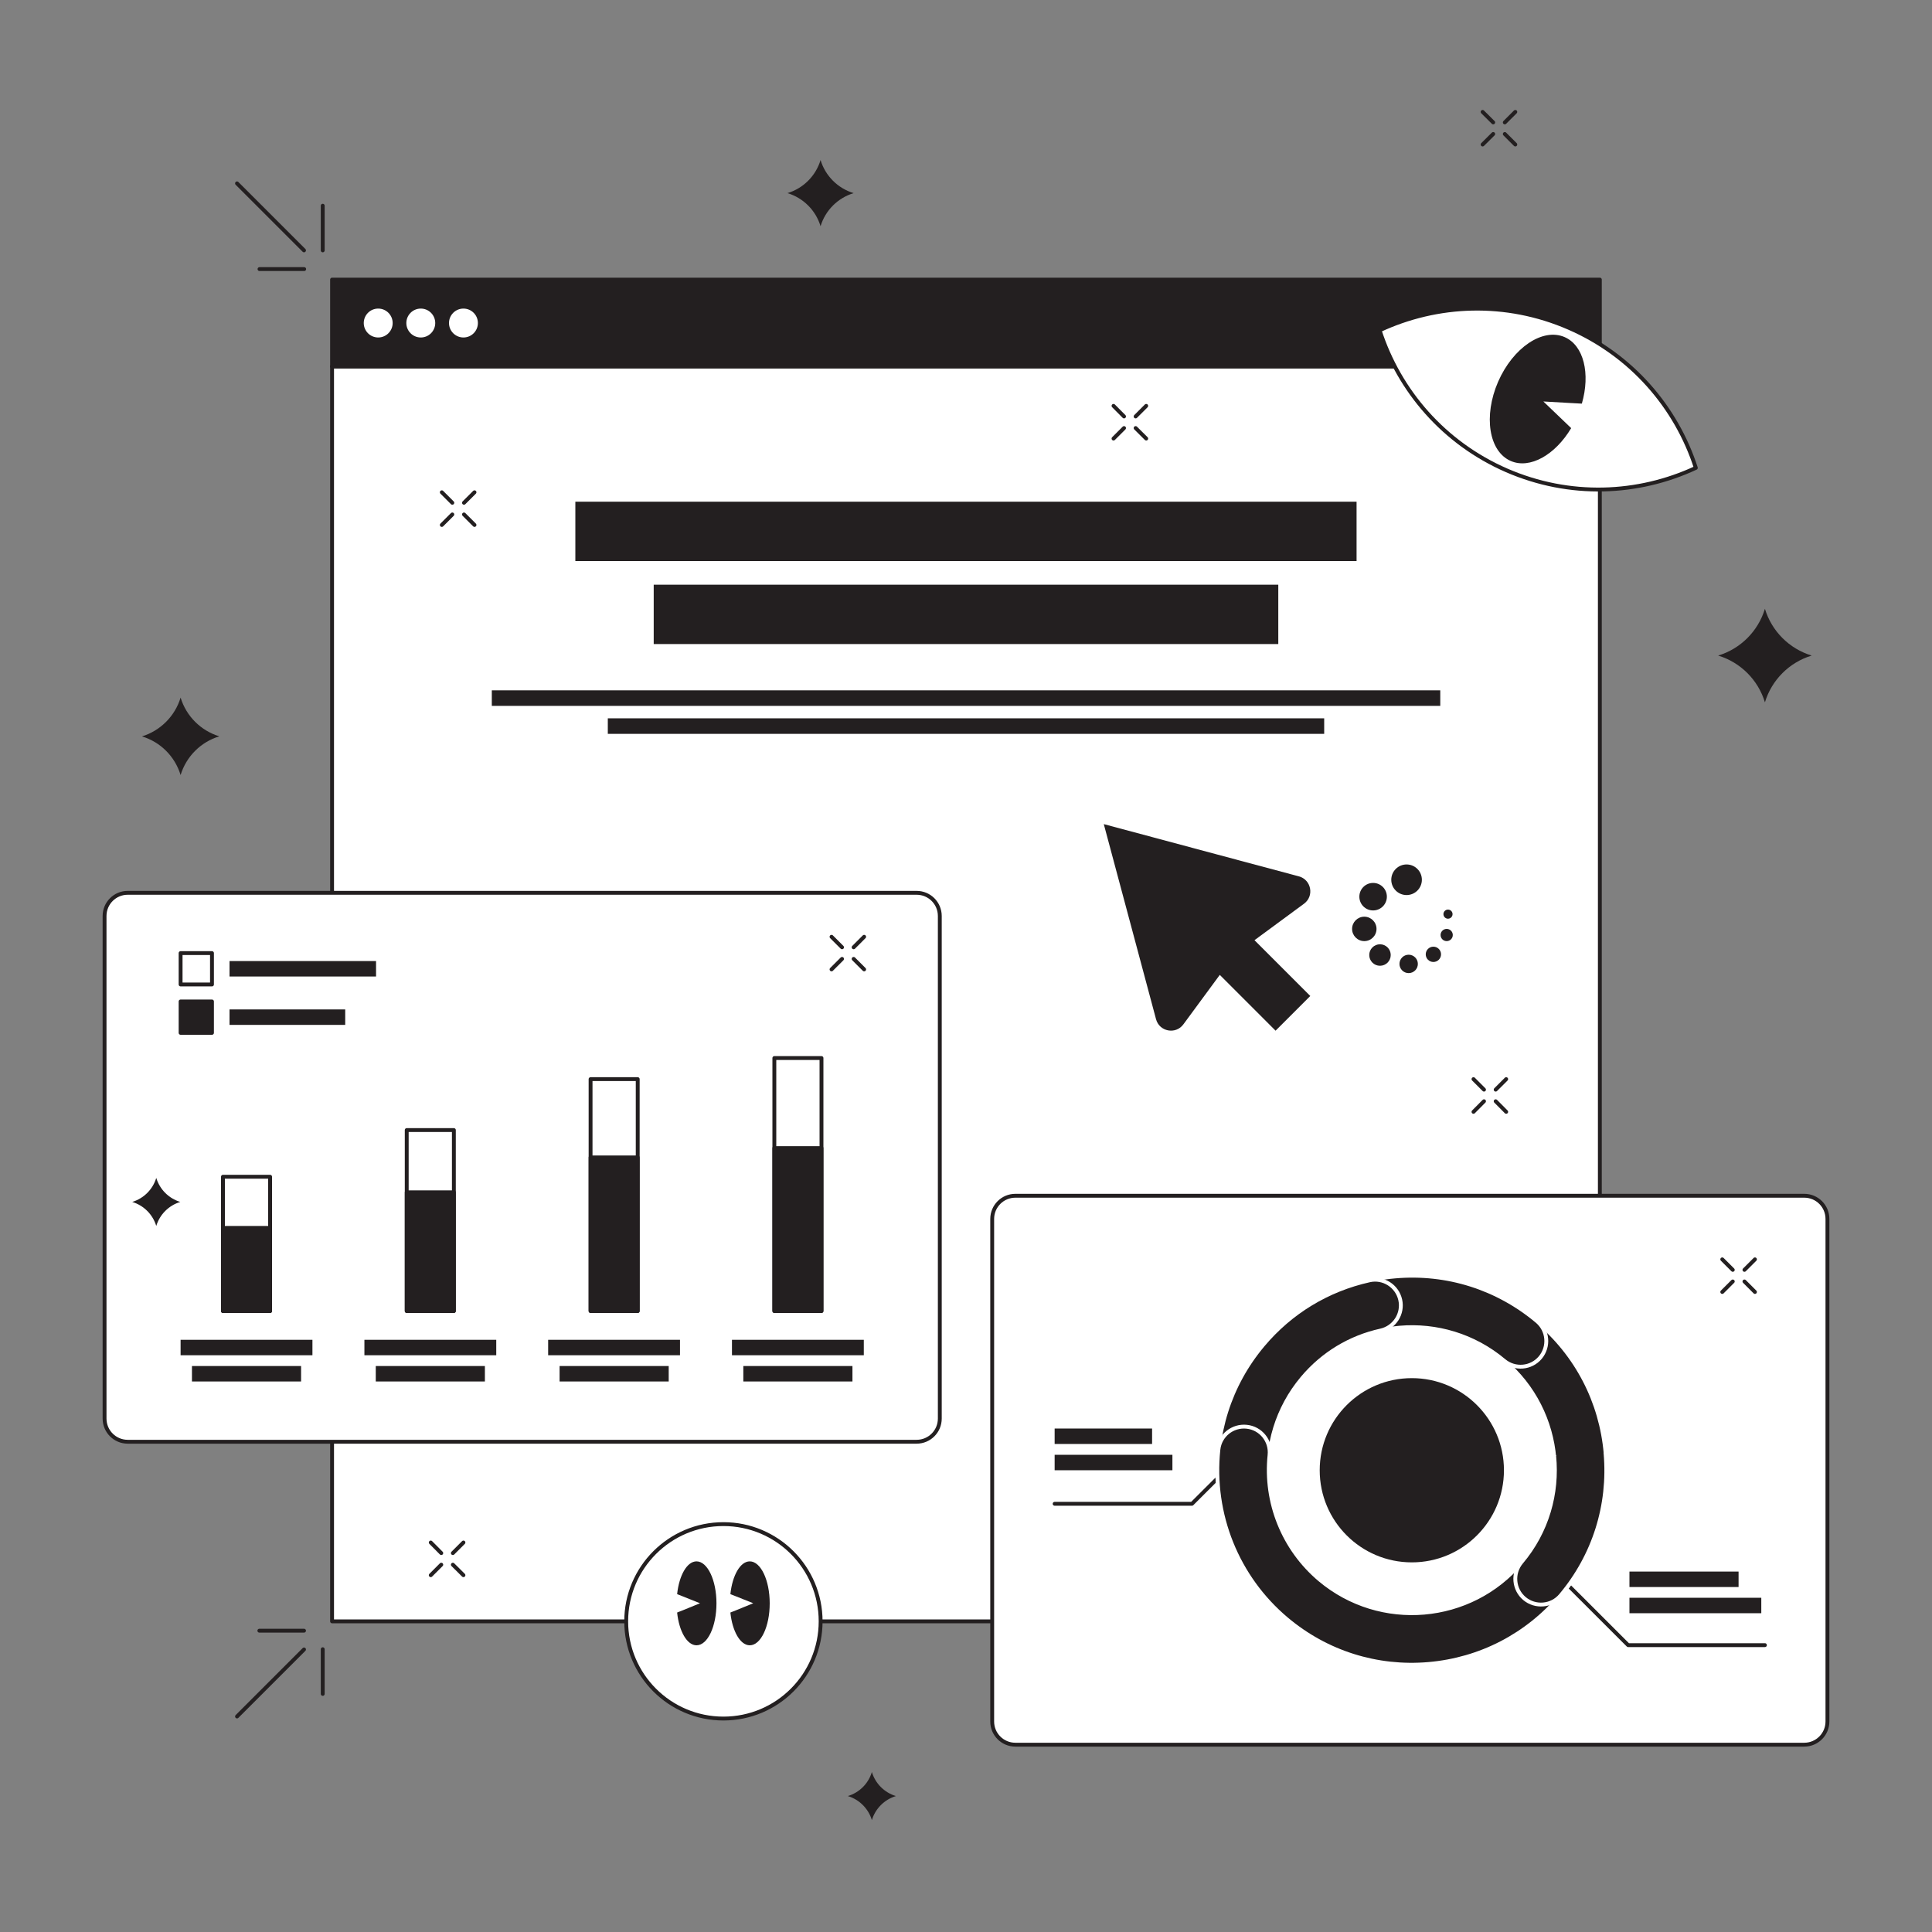 <?xml version="1.0" encoding="utf-8"?>
<!-- Generator: Adobe Illustrator 26.4.1, SVG Export Plug-In . SVG Version: 6.00 Build 0)  -->
<svg version="1.1" id="illustrations" xmlns="http://www.w3.org/2000/svg" xmlns:xlink="http://www.w3.org/1999/xlink" x="0px"
	 y="0px" viewBox="0 0 2500 2500" style="enable-background:new 0 0 2500 2500;" xml:space="preserve">
<rect x="0" y="0" width="2500" height="2500" fill="#808080" stroke="none"/>
<style type="text/css">
	.st0{fill:#231F20;}
	.st1{fill:#FFFFFF;stroke:#231F20;stroke-width:5;stroke-linecap:round;stroke-linejoin:round;stroke-miterlimit:10;}
	.st2{fill:#231F20;stroke:#231F20;stroke-width:5;stroke-linecap:round;stroke-linejoin:round;stroke-miterlimit:10;}
	.st3{fill:#FFFFFF;}
	.st4{fill:none;stroke:#231F20;stroke-width:5;stroke-linecap:round;stroke-linejoin:round;stroke-miterlimit:10;}
	.st5{fill:#231F20;stroke:#FFFFFF;stroke-width:5;stroke-linecap:round;stroke-linejoin:round;stroke-miterlimit:10;}
	.st6{fill:none;stroke:#231F20;stroke-width:5;stroke-linecap:round;stroke-linejoin:round;}
	.st7{fill:none;stroke:#231F20;stroke-width:5;stroke-linecap:round;stroke-linejoin:round;stroke-dasharray:9.918,19.837;}
	.st8{fill:none;stroke:#FFFFFF;stroke-width:5;stroke-linecap:round;stroke-linejoin:round;stroke-miterlimit:10;}
	.st9{fill:none;stroke:#231F20;stroke-width:5;stroke-linecap:round;stroke-linejoin:round;stroke-dasharray:9.965,19.93;}
	.st10{fill:#FFFFFF;stroke:#231F20;stroke-width:5;stroke-miterlimit:10;}
	.st11{fill:#231F20;stroke:#231F20;stroke-width:5;stroke-miterlimit:10;}
	
		.st12{fill:none;stroke:#231F20;stroke-width:5;stroke-linecap:round;stroke-linejoin:round;stroke-miterlimit:10;stroke-dasharray:10,20;}
	
		.st13{fill:#FFFFFF;stroke:#231F20;stroke-width:5;stroke-linecap:round;stroke-linejoin:round;stroke-miterlimit:10;stroke-dasharray:10,20;}
	
		.st14{fill:none;stroke:#231F20;stroke-width:5;stroke-linecap:round;stroke-linejoin:round;stroke-miterlimit:10;stroke-dasharray:0,24.649;}
	.st15{fill:none;stroke:#231F20;stroke-width:5;stroke-miterlimit:10;}
	
		.st16{fill:none;stroke:#231F20;stroke-width:5;stroke-linecap:round;stroke-linejoin:round;stroke-miterlimit:10;stroke-dasharray:0,24.703;}
	.st17{fill:none;stroke:#231F20;stroke-width:5;stroke-linecap:round;stroke-linejoin:round;stroke-dasharray:10.075,20.149;}
	.st18{fill:none;stroke:#231F20;stroke-width:5;stroke-linecap:round;stroke-linejoin:round;stroke-dasharray:9.824,19.648;}
</style>
<g>
	<g>
		<rect x="429.7" y="474.2" class="st1" width="1640.5" height="1623.8"/>
		<rect x="429.7" y="361.8" class="st2" width="1640.5" height="112.4"/>
		<g>
			<circle class="st3" cx="489.4" cy="418" r="18.7"/>
			<circle class="st3" cx="544.5" cy="418" r="18.7"/>
			<circle class="st3" cx="599.7" cy="418" r="18.7"/>
		</g>
	</g>
	<g>
		<circle class="st1" cx="936.1" cy="2098" r="125.8"/>
		<g>
			<path class="st0" d="M905.8,2074.6l-22-8.8l-7.6-3c2.6-24.3,12.8-42.4,25.1-42.4c14.2,0,25.8,24.3,25.8,54.3
				c0,30-11.5,54.3-25.8,54.3c-12.3,0-22.6-18.2-25.1-42.4l7.6-3L905.8,2074.6z"/>
			<path class="st0" d="M974.7,2074.6l-22-8.8l-7.6-3c2.6-24.3,12.8-42.4,25.1-42.4c14.2,0,25.8,24.3,25.8,54.3
				c0,30-11.5,54.3-25.8,54.3c-12.3,0-22.6-18.2-25.1-42.4l7.6-3L974.7,2074.6z"/>
		</g>
	</g>
	<g>
		<line class="st4" x1="393.4" y1="324" x2="306.7" y2="237.3"/>
		<line class="st4" x1="417.6" y1="324" x2="417.6" y2="266.2"/>
		<line class="st4" x1="393.6" y1="348.2" x2="335.8" y2="348.2"/>
	</g>
	<g>
		<line class="st4" x1="393.4" y1="2134.4" x2="306.7" y2="2221.1"/>
		<line class="st4" x1="393.4" y1="2110.1" x2="335.6" y2="2110.1"/>
		<line class="st4" x1="417.6" y1="2134.1" x2="417.6" y2="2191.9"/>
	</g>
	<g>
		<path class="st1" d="M2029.9,424.1c-81.5-35.4-170.1-31.5-244.7,3.3c25.4,78.3,83,145.8,164.5,181.3
			c81.5,35.4,170.1,31.5,244.7-3.3C2169,527,2111.4,459.5,2029.9,424.1z"/>
		<g>
			<path class="st0" d="M1997.1,519.5l33.2,1.9l16.6,0.9c11.2-38.7,2.6-75.3-22.3-86.1c-28.3-12.3-66.8,13.6-86.1,57.9
				c-19.2,44.3-11.9,90.1,16.4,102.4c24.8,10.8,57.5-7.8,78.2-42.5l-12-11.5L1997.1,519.5z"/>
		</g>
	</g>
	<g>
		<g>
			<path class="st1" d="M1186.1,1865.6H165.3c-16.6,0-30-13.4-30-30v-650.3c0-16.6,13.4-30,30-30h1020.8c16.6,0,30,13.4,30,30v650.3
				C1216.1,1852.2,1202.7,1865.6,1186.1,1865.6z"/>
			<g>
				<g>
					<rect x="288.5" y="1522.7" class="st1" width="61" height="173.8"/>
					<rect x="288.5" y="1588.9" class="st2" width="61" height="107.6"/>
					
						<rect x="248.4" y="1767.7" transform="matrix(-1 -1.224647e-16 1.224647e-16 -1 637.989 3555.327)" class="st0" width="141.2" height="20"/>
					
						<rect x="233.7" y="1733.7" transform="matrix(-1 -1.224647e-16 1.224647e-16 -1 637.989 3487.389)" class="st0" width="170.6" height="20"/>
				</g>
				<g>
					<rect x="526.3" y="1462.3" class="st1" width="61" height="234.2"/>
					<rect x="526.3" y="1542.8" class="st2" width="61" height="153.6"/>
					
						<rect x="486.2" y="1767.7" transform="matrix(-1 -1.224647e-16 1.224647e-16 -1 1113.646 3555.327)" class="st0" width="141.2" height="20"/>
					
						<rect x="471.5" y="1733.7" transform="matrix(-1 -1.224647e-16 1.224647e-16 -1 1113.646 3487.389)" class="st0" width="170.6" height="20"/>
				</g>
				<g>
					<rect x="764.2" y="1396.4" class="st1" width="61" height="300"/>
					<rect x="764.2" y="1497.7" class="st2" width="61" height="198.8"/>
					
						<rect x="724" y="1767.7" transform="matrix(-1 -1.224647e-16 1.224647e-16 -1 1589.303 3555.327)" class="st0" width="141.2" height="20"/>
					
						<rect x="709.4" y="1733.7" transform="matrix(-1 -1.224647e-16 1.224647e-16 -1 1589.303 3487.389)" class="st0" width="170.6" height="20"/>
				</g>
				<g>
					<rect x="1002" y="1369.1" class="st1" width="61" height="327.4"/>
					<rect x="1002" y="1485.6" class="st2" width="61" height="210.8"/>
					
						<rect x="961.9" y="1767.7" transform="matrix(-1 -1.224647e-16 1.224647e-16 -1 2064.961 3555.327)" class="st0" width="141.2" height="20"/>
					
						<rect x="947.2" y="1733.7" transform="matrix(-1 -1.224647e-16 1.224647e-16 -1 2064.961 3487.389)" class="st0" width="170.6" height="20"/>
				</g>
				<g>
					<g>
						<rect x="297" y="1243.6" class="st0" width="189.6" height="20"/>
					</g>
					<g>
						<rect x="297" y="1306.2" class="st0" width="149.7" height="20"/>
					</g>
					<rect x="233.7" y="1295.9" class="st2" width="40.6" height="40.6"/>
					<rect x="233.7" y="1233.3" class="st1" width="40.6" height="40.6"/>
				</g>
			</g>
		</g>
		<g>
			<path class="st1" d="M2334.7,2257.6H1313.9c-16.6,0-30-13.4-30-30v-650.3c0-16.6,13.4-30,30-30h1020.8c16.6,0,30,13.4,30,30
				v650.3C2364.7,2244.2,2351.2,2257.6,2334.7,2257.6z"/>
			<g>
				<polyline class="st4" points="1595,1893.4 1542.4,1945.9 1364.7,1945.9 				"/>
				<polyline class="st4" points="2018.3,2040.4 2106.8,2128.8 2283.8,2128.8 				"/>
				<path class="st5" d="M1848.6,2153.2c-67,5.8-132.2-14.9-183.7-58.1c-51.5-43.3-83-104-88.8-171c-5.8-67,14.9-132.2,58.1-183.7
					c43.3-51.5,104-83,171-88.8c67-5.8,132.2,14.9,183.7,58.1c51.5,43.3,83,104,88.8,171c5.8,67-14.9,132.2-58.1,183.7
					S1915.6,2147.5,1848.6,2153.2z M1707.7,2044.1c78.1,65.7,195.2,55.6,260.9-22.5c65.7-78.1,55.6-195.2-22.5-260.9
					c-78.1-65.7-195.2-55.6-260.9,22.5C1619.5,1861.4,1629.6,1978.4,1707.7,2044.1z"/>
				<circle class="st0" cx="1826.9" cy="1902.5" r="119.2"/>
				<path class="st5" d="M2019.6,2064.5c11.8-14.1,10-35.1-4-46.9c-14.1-11.8-35.1-10-46.9,4c-65.7,78.1-182.7,88.2-260.9,22.5
					s-88.2-182.7-22.5-260.9c65.7-78.1,182.7-88.2,260.9-22.5c14.1,11.8,35.1,10,46.9-4c11.8-14.1,10-35.1-4-46.9
					c-51.5-43.3-116.7-63.9-183.7-58.1c-67,5.8-127.7,37.3-171,88.8c-43.3,51.5-63.9,116.7-58.1,183.7c5.8,67,37.3,127.7,88.8,171
					c51.5,43.3,116.7,63.9,183.7,58.1S1976.3,2115.9,2019.6,2064.5z"/>
				<path class="st5" d="M1707.7,2044.1c-78.1-65.7-88.2-182.7-22.5-260.9c26.4-31.4,61.5-52.7,101.4-61.5
					c17.9-4,29.3-21.8,25.3-39.7c-4-17.9-21.8-29.3-39.7-25.3c-54.3,12.1-102,41-137.9,83.7c-43.3,51.5-63.9,116.7-58.1,183.7
					c5.8,67,37.3,127.7,88.8,171L1707.7,2044.1z"/>
				<path class="st5" d="M2019.6,2064.5c11.8-14.1,10-35.1-4-46.9c-14.1-11.8-35.1-10-46.9,4c-65.7,78.1-182.7,88.2-260.9,22.5
					c-47.1-39.7-71.4-100-65-161.3c1.9-18.3-11.3-34.7-29.6-36.6c-18.3-1.9-34.7,11.3-36.6,29.6c-8.8,83.4,24.2,165.4,88.3,219.3
					c51.5,43.3,116.7,63.9,183.7,58.1S1976.3,2115.9,2019.6,2064.5z"/>
				<path class="st5" d="M2011.1,1884.1c4.8,48-9,97.8-42.5,137.5c-11.8,14.1-10,35.1,4,46.9c14.1,11.8,35.1,10,46.9-4
					c43.3-51.5,63.9-116.7,58.1-183.7"/>
				<g>
					<rect x="2108.5" y="2033.6" class="st0" width="141.2" height="20"/>
					<rect x="2108.5" y="2067.5" class="st0" width="170.6" height="20"/>
				</g>
				<g>
					<rect x="1364.7" y="1848.5" class="st0" width="126.1" height="20"/>
					<rect x="1364.7" y="1882.5" class="st0" width="152.4" height="20"/>
				</g>
			</g>
		</g>
	</g>
	<g>
		<path class="st0" d="M1687.4,1169.4c13.5-9.9,9.5-31.1-6.7-35.4l-106.1-28.4l-146.3-39.2l39.2,146.3l28.4,106.1
			c4.3,16.2,25.5,20.2,35.4,6.7l47.1-64l72.2,72.2l44.9-44.9l-72.2-72.2L1687.4,1169.4z"/>
		<g>
			<circle class="st0" cx="1820.1" cy="1138.4" r="19.8"/>
			<circle class="st0" cx="1822.8" cy="1247.3" r="11.9"/>
			<circle class="st0" cx="1872" cy="1209.9" r="7.9"/>
			<circle class="st0" cx="1765.4" cy="1202" r="15.8"/>
			<circle class="st0" cx="1873.7" cy="1182.9" r="5.9"/>
			<circle class="st0" cx="1785.7" cy="1235.8" r="13.9"/>
			<circle class="st0" cx="1854.8" cy="1234.9" r="9.9"/>
			<circle class="st0" cx="1776.8" cy="1160.3" r="17.8"/>
		</g>
	</g>
	<g>
		<rect x="744.5" y="649.2" class="st0" width="1010.9" height="76.8"/>
		<rect x="845.9" y="756.6" class="st0" width="808.2" height="76.8"/>
		<rect x="636.4" y="893.3" class="st0" width="1227.3" height="20.1"/>
		<rect x="786.5" y="929.5" class="st0" width="927" height="20.1"/>
	</g>
	<g>
		<path class="st0" d="M233.7,902.7L233.7,902.7c7.3,24,26.1,42.8,50.1,50.1l0,0h0c-24,7.3-42.8,26.1-50.1,50.1v0l0,0
			c-7.3-24-26-42.8-50-50l0,0l0,0C207.6,945.5,226.4,926.7,233.7,902.7L233.7,902.7z"/>
		<path class="st0" d="M1061.8,207.1L1061.8,207.1c6.2,20.5,22.3,36.6,42.8,42.8v0l0,0c-20.5,6.2-36.6,22.3-42.8,42.8v0l0,0
			c-6.2-20.5-22.3-36.6-42.8-42.8l0,0v0C1039.5,243.7,1055.6,227.6,1061.8,207.1L1061.8,207.1z"/>
		<path class="st0" d="M2283.8,787.8L2283.8,787.8c8.8,29,31.5,51.7,60.5,60.5l0,0v0c-29,8.8-51.7,31.5-60.5,60.5l0,0l0,0
			c-8.8-29-31.5-51.7-60.5-60.5l0,0l0,0C2252.3,839.5,2275,816.8,2283.8,787.8L2283.8,787.8z"/>
		<path class="st0" d="M1128.2,2293L1128.2,2293c4.5,14.9,16.2,26.6,31.1,31.1l0,0l0,0c-14.9,4.5-26.6,16.2-31.1,31.1l0,0l0,0
			c-4.5-14.9-16.2-26.6-31.1-31.1l0,0h0C1112,2319.6,1123.7,2308,1128.2,2293L1128.2,2293z"/>
		<path class="st0" d="M202.2,1524.2L202.2,1524.2c4.5,14.9,16.2,26.6,31.1,31.1h0h0c-14.9,4.5-26.6,16.2-31.1,31.1h0l0,0
			c-4.5-14.9-16.2-26.6-31.1-31.1l0,0h0C186.1,1550.7,197.7,1539.1,202.2,1524.2L202.2,1524.2z"/>
	</g>
	<g>
		<g>
			<line class="st4" x1="1918.5" y1="144.8" x2="1932.2" y2="158.4"/>
			<line class="st4" x1="1947.2" y1="173.4" x2="1960.8" y2="187"/>
			<line class="st4" x1="1960.8" y1="144.8" x2="1947.2" y2="158.4"/>
			<line class="st4" x1="1932.2" y1="173.4" x2="1918.5" y2="187"/>
		</g>
		<g>
			<line class="st4" x1="571.7" y1="637" x2="585.3" y2="650.6"/>
			<line class="st4" x1="600.4" y1="665.7" x2="614" y2="679.3"/>
			<line class="st4" x1="614" y1="637" x2="600.4" y2="650.6"/>
			<line class="st4" x1="585.3" y1="665.7" x2="571.7" y2="679.3"/>
		</g>
		<g>
			<line class="st4" x1="1440.9" y1="525.2" x2="1454.5" y2="538.9"/>
			<line class="st4" x1="1469.5" y1="553.9" x2="1483.2" y2="567.5"/>
			<line class="st4" x1="1483.2" y1="525.2" x2="1469.5" y2="538.9"/>
			<line class="st4" x1="1454.5" y1="553.9" x2="1440.9" y2="567.5"/>
		</g>
		<g>
			<line class="st4" x1="1906.7" y1="1396.4" x2="1920.3" y2="1410"/>
			<line class="st4" x1="1935.4" y1="1425" x2="1949" y2="1438.7"/>
			<line class="st4" x1="1949" y1="1396.4" x2="1935.4" y2="1410"/>
			<line class="st4" x1="1920.3" y1="1425" x2="1906.7" y2="1438.7"/>
		</g>
		<g>
			<line class="st4" x1="1076" y1="1212.2" x2="1089.6" y2="1225.8"/>
			<line class="st4" x1="1104.6" y1="1240.8" x2="1118.2" y2="1254.4"/>
			<line class="st4" x1="1118.2" y1="1212.2" x2="1104.6" y2="1225.8"/>
			<line class="st4" x1="1089.6" y1="1240.8" x2="1076" y2="1254.4"/>
		</g>
		<g>
			<line class="st4" x1="2228.6" y1="1629.6" x2="2242.2" y2="1643.2"/>
			<line class="st4" x1="2257.3" y1="1658.2" x2="2270.9" y2="1671.8"/>
			<line class="st4" x1="2270.9" y1="1629.6" x2="2257.3" y2="1643.2"/>
			<line class="st4" x1="2242.2" y1="1658.2" x2="2228.6" y2="1671.8"/>
		</g>
		<g>
			<line class="st4" x1="557.4" y1="1996" x2="571" y2="2009.7"/>
			<line class="st4" x1="586" y1="2024.7" x2="599.7" y2="2038.3"/>
			<line class="st4" x1="599.7" y1="1996" x2="586" y2="2009.7"/>
			<line class="st4" x1="571" y1="2024.7" x2="557.4" y2="2038.3"/>
		</g>
	</g>
</g>
</svg>
